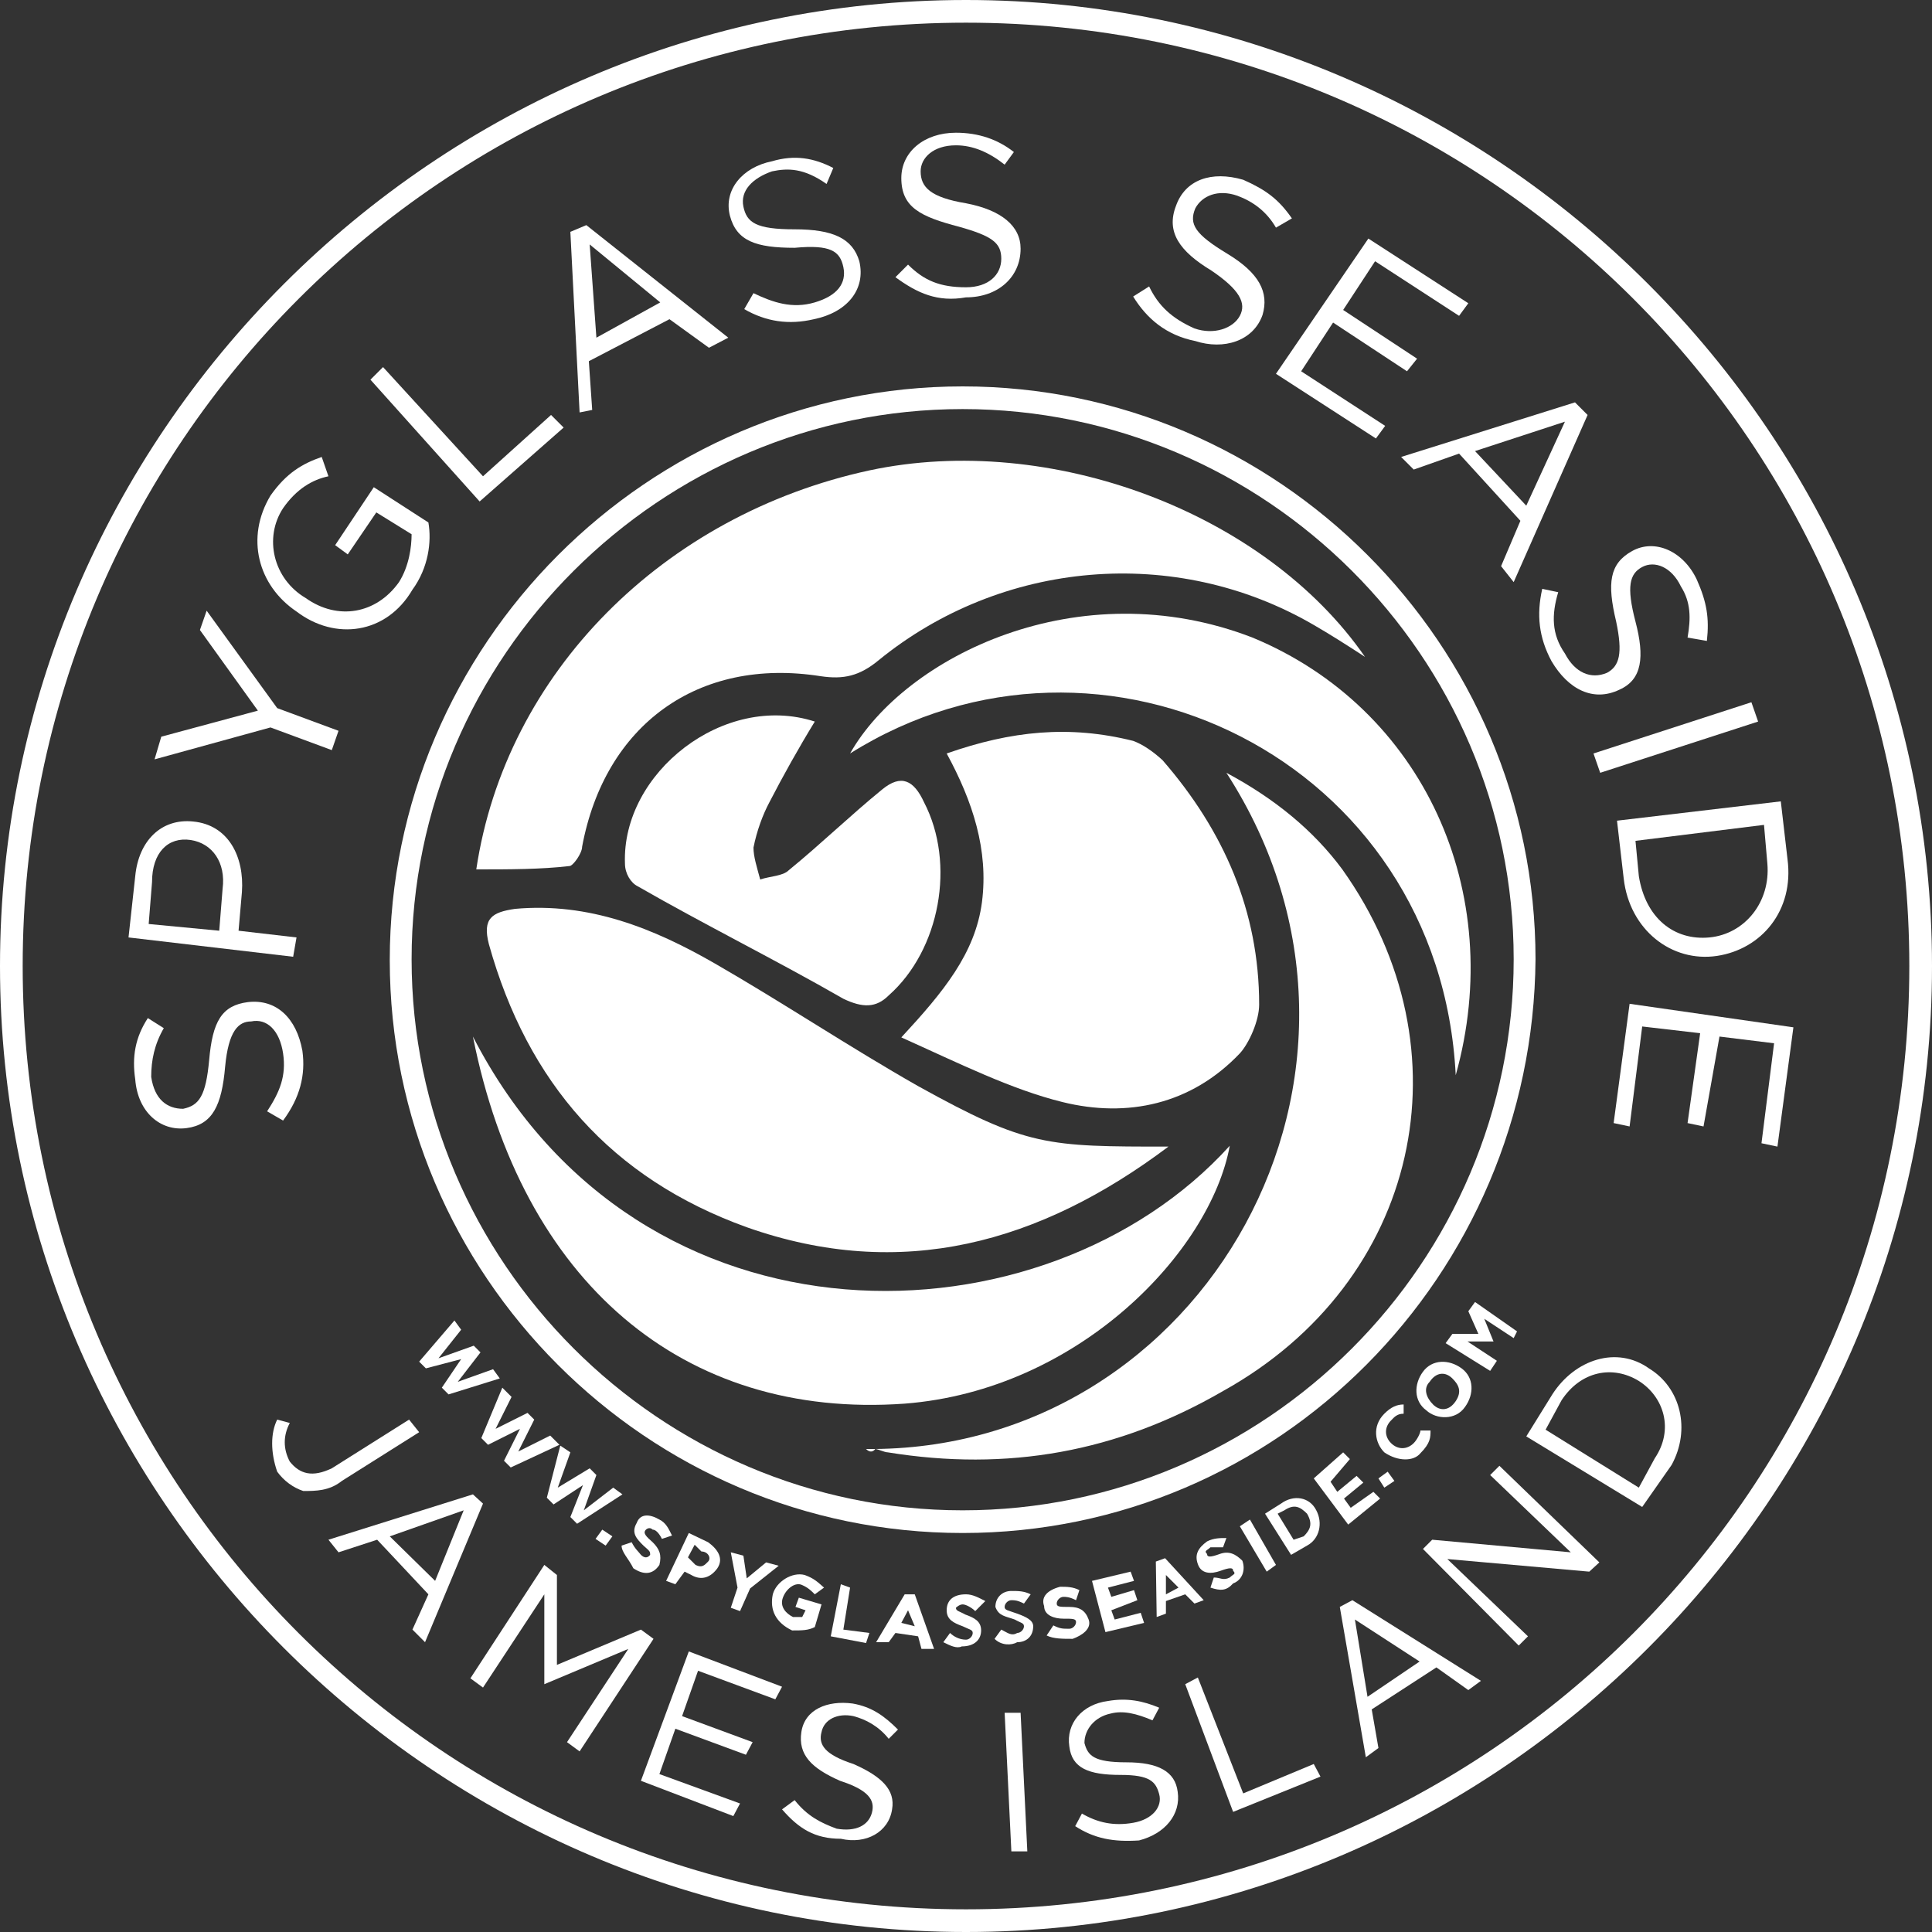 <?xml version="1.0" encoding="UTF-8"?>
<!-- Generator: Adobe Illustrator 28.2.0, SVG Export Plug-In . SVG Version: 6.00 Build 0)  -->
<svg xmlns="http://www.w3.org/2000/svg" xmlns:xlink="http://www.w3.org/1999/xlink" version="1.1" id="Layer_1" x="0px" y="0px" width="230px" height="230px" viewBox="0 0 230 230" style="enable-background:new 0 0 230 230;" xml:space="preserve">
<rect x="0" y="0" width="230" height="230" fill="#333333" stroke="none"/>
<style type="text/css">
	.st0{fill:#FFFFFF;}
</style>
<g>
	<path class="st0" d="M56.7,103.5C60.2,80.1,79,61.3,103.5,56c21.5-4.6,47.1,5,59,22.2c-2.3-1.5-4.2-2.7-6.1-3.8   c-16.5-9.6-37.2-7.7-51.8,4.2c-2.3,1.9-4.2,2.3-6.9,1.9c-14.6-2.3-25.7,5.8-28.4,20.3c0,0.8-1.1,2.3-1.5,2.3   C64.4,103.5,60.6,103.5,56.7,103.5"></path>
	<path class="st0" d="M139.1,136.5c-15.3,11.5-31.8,16.1-50.2,9.6c-16.1-5.8-26.1-17.2-30.7-33.7c-0.8-3.1,0.4-3.8,3.1-4.2   c8.8-0.8,16.5,2.3,23.8,6.5c8,4.6,16.1,10,24.2,14.6C122.3,136.5,124.6,136.5,139.1,136.5"></path>
	<path class="st0" d="M112.7,89.7c7.7-2.7,14.6-3.4,22.2-1.5c1.1,0.4,2.3,1.2,3.5,2.3c7.3,8.4,11.5,18,11.5,29.1   c0,1.9-1.2,4.6-2.3,5.8c-5.8,6.1-13.4,7.7-21.1,5.8c-6.1-1.5-12.3-4.6-19.2-7.7c5-5.4,8.8-10,9.6-16.1   C117.7,101.2,115.8,95.4,112.7,89.7"></path>
	<path class="st0" d="M103.1,172.5c40.2,0.4,65.9-44.9,42.9-80.5c5.8,3.1,10.4,6.9,13.8,11.5c15.3,21.5,9.2,49.1-14.2,62.1   c-12.6,7.3-25.7,9.6-39.9,7.3c-0.4,0-1.2-0.4-1.5-0.4C103.9,172.9,103.5,172.9,103.1,172.5"></path>
	<path class="st0" d="M56.3,123.4c19.9,38.7,68.2,37.2,90.1,13c-2.3,12.6-18,29.1-38.7,30.7C81.3,169,62.1,152.6,56.3,123.4"></path>
	<path class="st0" d="M173.3,128c-1.9-37.6-42.2-57.1-72.1-38.3c6.5-11.5,27.2-21.8,47.9-13.8C169.4,84.3,179.4,106.2,173.3,128"></path>
	<path class="st0" d="M97,85.9c-1.9,3.1-3.8,6.5-5.4,9.6c-0.8,1.5-1.5,3.4-1.9,5.4c0,1.1,0.4,2.3,0.8,3.8c1.2-0.4,2.7-0.4,3.4-1.1   c3.8-3.1,7.3-6.5,11.1-9.6c2.3-1.9,3.8-1.1,5,1.5c3.8,7.3,1.9,17.6-4.2,23c-1.5,1.5-3.1,1.5-5.4,0.4c-8-4.6-16.5-8.8-24.5-13.4   c-0.8-0.4-1.5-1.5-1.5-2.7C74,92,86.2,82.4,97,85.9"></path>
	<path class="st0" d="M114.6,182.5c-37.6,0-68.2-30.7-68.2-68.2S77.1,46,114.6,46s68.2,30.7,68.2,68.2   C182.5,151.8,152.2,182.5,114.6,182.5z M114.6,48.7c-36,0-65.6,29.5-65.6,65.5s29.5,65.6,65.6,65.6s65.6-29.5,65.6-65.6   S150.6,48.7,114.6,48.7z"></path>
	<g>
		<path class="st0" d="M33.7,133.4l-1.9-1.1c1.5-2.3,2.3-4.2,1.9-6.9c-0.4-2.7-1.9-4.2-3.8-3.8l0,0c-1.5,0-2.7,1.1-3.1,5.4    c-0.4,4.6-1.5,6.9-4.6,7.3l0,0c-3.1,0.4-5.8-1.9-6.1-5.8c-0.4-2.7,0-5,1.5-7.3l1.9,1.2c-1.1,1.9-1.5,3.8-1.5,5.8    c0.4,2.7,1.9,3.8,3.8,3.8l0,0c1.9-0.4,2.7-1.5,3.1-5.8c0.4-4.6,1.5-6.5,4.6-6.9l0,0c3.4-0.4,5.8,1.9,6.5,5.8    C36.4,128,35.7,130.7,33.7,133.4z"></path>
		<path class="st0" d="M15.3,111.6l0.8-7.3c0.4-4.2,3.1-6.9,6.9-6.5l0,0c4.2,0.4,6.1,4.2,5.8,8.4l-0.4,4.6l6.9,0.8l-0.4,2.3    L15.3,111.6z M26.5,105.8c0.4-3.1-1.2-5.4-3.8-5.8l0,0c-2.7-0.4-4.6,1.5-4.6,5l-0.4,5l8.4,0.8L26.5,105.8z"></path>
		<path class="st0" d="M32.2,86.6l-13.8,3.8l0.8-2.7l11.5-3.1l-6.9-9.6l0.8-2.3L33,84.3l7.3,2.7l-0.8,2.3L32.2,86.6z"></path>
		<path class="st0" d="M35.3,72.8L35.3,72.8c-4.6-3.1-6.1-8.8-3.1-13.8c1.9-2.7,3.8-3.8,6.1-4.6l0.8,2.3c-1.9,0.4-3.8,1.5-5.4,3.8    c-2.3,3.5-1.2,8.4,2.7,10.7l0,0c3.8,2.7,8.4,1.9,11.1-1.9c1.2-1.9,1.5-4.2,1.5-5.7L44.8,61l-3.4,5l-1.5-1.1l4.6-6.9l6.5,4.2    c0.4,2.3,0,5.4-1.9,8C46,75.5,39.9,76.3,35.3,72.8z"></path>
		<path class="st0" d="M44.1,45.2l1.5-1.5l11.9,13l8.1-7.3l1.5,1.5l-10,8.8L44.1,45.2z"></path>
		<path class="st0" d="M67.9,27.6l1.9-0.8l16.9,13.4l-2.3,1.2L79.7,38l-9.6,5l0.4,5.8L69,49.1L67.9,27.6z M78.6,36l-8.4-6.9    l0.8,11.1L78.6,36z"></path>
		<path class="st0" d="M88.6,36.8l1.1-1.9C92,36,94.3,36.8,97,36c2.7-0.8,3.8-2.3,3.4-4.2l0,0c-0.4-1.9-1.5-2.7-5.8-2.3    c-4.6,0-6.9-0.8-7.7-3.8l0,0c-0.8-3.1,1.5-5.8,5-6.5c2.7-0.8,5-0.4,7.3,0.8l-0.8,1.9c-2.7-1.9-4.6-1.9-6.5-1.5    c-2.3,0.8-3.8,2.3-3.4,4.2l0,0c0.4,1.9,1.5,2.7,6.1,2.7c4.6,0,6.9,1.1,7.7,3.8l0,0c0.8,3.4-1.5,6.1-5.4,6.9    C93.9,38.7,91.2,38.3,88.6,36.8z"></path>
		<path class="st0" d="M106.6,33l1.5-1.5c1.9,1.9,3.8,2.7,6.9,2.7c2.7,0,4.2-1.5,4.2-3.4l0,0c0-1.9-1.1-2.7-5-3.8    c-4.6-1.2-6.9-2.3-6.9-5.8l0,0c0-3.1,2.7-5.4,6.5-5.4c2.7,0,5,0.8,6.9,2.3l-1.1,1.5c-1.9-1.5-3.8-2.3-5.8-2.3    c-2.7,0-4.2,1.5-4.2,3.1l0,0c0,1.9,1.2,3.1,5.4,3.8c4.2,0.8,6.5,2.7,6.5,5.4l0,0c0,3.4-2.7,5.8-6.5,5.8    C111.6,36,109.2,34.9,106.6,33z"></path>
		<path class="st0" d="M134.9,35.3l1.9-1.2c1.1,2.3,2.7,3.8,5.4,5c2.3,0.8,4.6,0,5.4-1.5l0,0c0.8-1.5,0-3.1-3.4-5.4    c-3.8-2.3-5.4-4.6-4.2-7.7l0,0c1.1-3.1,4.2-4.2,8-3.1c2.7,1.2,4.2,2.3,5.8,4.6l-1.9,1.1c-1.1-1.9-2.7-3.1-4.6-3.8    c-2.3-0.8-4.2,0-5,1.5l0,0c-0.8,1.9,0,3.1,3.8,5.4c3.8,2.3,5,4.6,4.2,7.3l0,0c-1.1,3.1-4.6,4.2-8,3.1    C138.8,39.9,136.5,37.9,134.9,35.3z"></path>
		<path class="st0" d="M162.9,28.4l11.9,7.7l-1.1,1.5l-10-6.5l-3.8,5.8l8.8,5.8l-1.2,1.5l-8.8-5.8l-3.8,5.8l10,6.5l-1.1,1.5    l-11.9-7.7L162.9,28.4z"></path>
		<path class="st0" d="M187.5,47.9l1.5,1.5l-8.8,19.9l-1.5-1.9l2.3-5.4l-7.3-8l-5.4,1.9l-1.5-1.5L187.5,47.9z M181.7,60.2l4.6-10    l-10.7,3.5L181.7,60.2z"></path>
		<path class="st0" d="M183.6,70.1l1.9,0.4c-0.8,2.7-0.8,5,0.8,7.3c1.2,2.3,3.1,3.1,5,2.3l0,0c1.5-0.8,1.9-2.3,1.1-6.1    c-1.1-4.6-0.8-6.9,1.9-8.4l0,0c2.7-1.5,6.1,0,7.7,3.4c1.2,2.7,1.5,4.6,1.2,7.3l-2.3-0.4c0.4-2.3,0.4-4.2-0.8-6.1    c-1.1-2.3-3.1-3.1-4.6-2.3l0,0c-1.5,0.8-1.9,2.3-0.8,6.5c1.1,4.2,0.8,6.9-1.9,8.1l0,0c-3.1,1.5-6.1,0-8.1-3.4    C183.2,75.9,182.9,73.2,183.6,70.1z"></path>
		<path class="st0" d="M208.5,83.6l0.8,2.3L190.5,92l-0.8-2.3L208.5,83.6z"></path>
		<path class="st0" d="M212,95.4l0.8,6.9c0.8,6.1-3.1,10.7-8.4,11.5l0,0c-5.4,0.8-10.4-3.1-11.1-9.2l-0.8-6.9L212,95.4z     M195.1,104.3c0.8,5,4.2,7.7,8.4,7.3l0,0c4.2-0.4,7.3-4.2,6.9-8.8l-0.4-4.6l-15.3,1.9L195.1,104.3z"></path>
		<path class="st0" d="M213.5,122.3l-1.9,14.2l-1.9-0.4l1.5-11.9l-6.5-0.8l-1.9,10.7l-1.9-0.4l1.5-10.7l-6.9-0.8l-1.5,11.9l-1.9-0.4    l1.9-14.2L213.5,122.3z"></path>
	</g>
	<g>
		<path class="st0" d="M33,169l1.5,0.4c-0.8,1.5-0.8,3.1,0,4.6c1.2,1.5,2.7,1.9,5,0.8l9.2-5.8l1.2,1.5l-9.2,5.8    c-1.5,1.2-3.1,1.2-4.6,1.2c-1.2-0.4-2.3-1.2-3.1-2.3C32.2,172.9,32.2,170.6,33,169z"></path>
		<path class="st0" d="M56.3,177.9l1.2,1.1l-6.9,16.5l-1.5-1.5l1.9-4.2l-6.1-6.5l-4.6,1.5l-1.2-1.5L56.3,177.9z M51.8,188.2l3.4-8.4    l-8.8,3.1L51.8,188.2z"></path>
		<path class="st0" d="M64.8,186.3l1.5,1.2v10.7l10-4.2l1.5,1.1L69,208.5l-1.5-1.1l7.3-11.1l-10,4.2l0,0v-10.7l-7.3,11.1l-1.5-1.1    L64.8,186.3z"></path>
		<path class="st0" d="M82,196.6l11.1,4.2l-0.8,1.5l-9.2-3.4l-1.9,5.4l8.4,3.1l-0.8,1.5l-8.4-3.1l-1.9,5.4l9.6,3.5l-0.8,1.5    L76.3,212L82,196.6z"></path>
		<path class="st0" d="M93.1,215.4l1.5-1.1c1.5,1.9,3.1,2.7,5,3.4c2.3,0.4,3.8-0.4,4.2-1.9l0,0c0.4-1.5-0.4-2.7-3.8-3.8    c-3.4-1.5-5-3.1-4.6-5.8l0,0c0.4-2.7,3.1-3.8,6.1-3.4c2.3,0.4,3.8,1.5,5.4,3.1l-1.1,1.1c-1.2-1.5-2.7-2.3-4.2-2.7    c-1.9-0.4-3.5,0.4-3.8,1.9l0,0c-0.4,1.5,0.4,2.7,3.8,3.8c3.4,1.5,5,3.1,4.6,5.4l0,0c-0.4,2.7-3.1,4.2-6.1,3.5    C97,218.9,95.1,217.7,93.1,215.4z"></path>
		<path class="st0" d="M119.6,203.9h1.9l0.8,16.5h-1.9L119.6,203.9z"></path>
		<path class="st0" d="M128,217.4l0.8-1.5c1.9,1.1,3.8,1.5,6.1,1.1c2.3-0.4,3.5-1.9,3.1-3.4l0,0c-0.4-1.5-1.1-2.3-4.6-2.3    c-3.8,0-5.8-0.8-6.1-3.4l0,0c-0.4-2.7,1.5-5,4.6-5.4c2.3-0.4,4.2,0,6.1,0.8l-0.8,1.5c-1.9-0.8-3.5-1.2-5-0.8    c-1.9,0.4-3.1,1.9-3.1,3.5l0,0c0.4,1.5,1.1,2.3,5,2.3c3.8,0,5.8,1.1,6.1,3.5l0,0c0.4,2.7-1.5,5-4.6,5.8    C132.6,219.3,130.3,218.9,128,217.4z"></path>
		<path class="st0" d="M141.1,200.5l1.5-0.8l5.4,13.8l8.4-3.5l0.8,1.5l-10.4,4.2L141.1,200.5z"></path>
		<path class="st0" d="M159.5,191.3l1.5-0.8l15.3,9.6l-1.5,1.1l-3.8-2.7l-7.7,5l0.8,4.6l-1.5,1.1L159.5,191.3z M169,197.8l-7.7-5    l1.5,9.2L169,197.8z"></path>
		<path class="st0" d="M169.4,184.4l1.1-1.1l16.5,1.5l-9.6-9.2l1.1-1.1l11.9,11.5l-1.2,1.1l-16.9-1.5l9.6,9.2l-1.1,1.1L169.4,184.4z    "></path>
		<path class="st0" d="M181.7,171l3.1-5c2.7-4.2,7.7-5.8,11.5-3.1l0,0c3.8,2.3,5,7.3,2.7,11.5l-3.5,5L181.7,171z M197,173.6    c2.3-3.4,1.1-7.3-1.9-9.2l0,0c-3.1-1.9-6.9-1.2-9.2,2.3l-1.9,3.5l11.1,6.9L197,173.6z"></path>
	</g>
	<path class="st0" d="M115,230C51.8,230,0,178.2,0,115S51.8,0,115,0s115,51.8,115,115S178.2,230,115,230z M115,2.7   C52.9,2.7,2.7,52.9,2.7,115S52.9,227.3,115,227.3S227.3,177.1,227.3,115S177.1,2.7,115,2.7z"></path>
	<g>
		<path class="st0" d="M54.1,157.2l0.8,1.1l-2.7,3.4l4.2-1.5l0.8,0.8l-2.7,3.5l4.2-1.5l0.8,1.1l-6.1,1.9l-0.8-0.8l2.3-3.4l-4.2,1.1    l-0.8-0.8L54.1,157.2z"></path>
		<path class="st0" d="M59.8,165.2l1.1,1.1l-1.9,3.8l3.8-1.9l0.8,0.8l-1.9,3.8l3.8-1.9l1.1,1.1l-5.8,2.7l-0.8-0.8l1.9-3.8l-3.8,1.9    l-0.8-0.8L59.8,165.2z"></path>
		<path class="st0" d="M66.7,172.1l1.2,0.8l-1.5,4.2l3.8-2.3l0.8,0.8l-1.5,4.2l3.5-2.7l1.1,0.8l-5.4,3.5l-0.8-0.8l1.5-3.8l-3.5,2.3    l-0.8-0.8L66.7,172.1z"></path>
		<path class="st0" d="M71.7,182.1l1.2,0.8l-0.8,1.1l-1.2-0.8L71.7,182.1z"></path>
		<path class="st0" d="M74,184l1.2-0.4c0.4,0.8,0.8,1.1,1.1,1.5c0.4,0.4,0.8,0.4,1.1,0l0,0c0-0.4,0-0.4-0.8-1.1    c-0.8-0.8-1.5-1.5-0.8-2.7l0,0c0.4-1.1,1.5-1.1,2.7-0.4c0.8,0.4,1.1,1.1,1.5,1.9l-1.2,0.4c-0.4-0.8-0.8-1.1-1.1-1.1    c-0.4-0.4-0.8,0-0.8,0l0,0c-0.4,0.4,0,0.8,0.8,1.5c0.8,0.8,1.1,1.5,0.8,2.7l0,0c-0.8,1.2-1.9,1.2-3.1,0.4    C74.8,185.5,74,184.8,74,184z"></path>
		<path class="st0" d="M82,182.5l2.3,1.1c1.1,0.8,1.9,1.9,1.1,3.1l0,0c-0.8,1.1-1.9,1.5-3.1,0.8l-0.8-0.4l-1.1,1.5l-1.1-0.4    L82,182.5z M82.8,186.3c0.8,0.4,1.1,0,1.5-0.4l0,0c0.4-0.4,0-1.2-0.8-1.2l-0.8-0.8l-0.8,1.5L82.8,186.3z"></path>
		<path class="st0" d="M87.8,189l-0.8-4.2l1.5,0.4l0.4,2.7l2.3-1.9l1.5,0.4l-3.4,2.7l-1.2,2.7l-1.1-0.4L87.8,189z"></path>
		<path class="st0" d="M92,189.8L92,189.8c0.4-1.5,2.3-2.7,3.8-2.3c1.1,0.4,1.5,0.8,2.3,1.5l-1.1,0.8c-0.4-0.4-0.8-0.8-1.5-1.1    c-0.8-0.4-1.9,0.4-2.3,1.5l0,0c-0.4,1.1,0.4,1.9,1.2,2.3c0.4,0,0.8,0,1.1,0l0.4-0.8l-1.2-0.4l0.4-1.1l2.7,0.8l-0.8,2.7    c-0.8,0.4-1.5,0.4-2.7,0.4C92.4,193.2,91.6,191.7,92,189.8z"></path>
		<path class="st0" d="M100.1,188.6l1.1,0.4l-0.8,5l3.1,0.4l-0.4,1.2l-4.2-0.8L100.1,188.6z"></path>
		<path class="st0" d="M107.7,189.8h1.2l2.3,6.5h-1.5l-0.4-1.5l-2.7-0.4l-0.8,1.1h-1.5L107.7,189.8z M108.9,193.6l-0.8-1.9l-0.8,1.5    L108.9,193.6z"></path>
		<path class="st0" d="M112.3,195.5l0.8-1.1c0.4,0.4,1.1,0.8,1.9,0.8c0.4,0,0.8-0.4,0.8-0.8l0,0c0-0.4-0.4-0.4-1.2-0.8    c-1.1-0.4-1.9-0.8-1.9-1.9l0,0c0-1.2,0.8-1.9,2.3-1.9c0.8,0,1.5,0.4,2.3,0.8l-1.2,1.2c-0.4-0.4-1.1-0.8-1.5-0.8    c-0.4,0-0.8,0.4-0.8,0.4l0,0c0,0.4,0.4,0.4,1.1,0.8c1.1,0.4,1.9,0.8,1.9,1.9l0,0c0,1.1-0.8,1.9-2.3,1.9    C113.9,196.3,113.1,195.9,112.3,195.5z"></path>
		<path class="st0" d="M118.4,195.1l0.8-1.1c0.8,0.4,1.2,0.8,1.9,0.4c0.4,0,0.8-0.4,0.8-0.8l0,0c0-0.4-0.4-0.4-1.1-0.8    c-1.1-0.4-1.9-0.4-2.3-1.5l0,0c0-1.1,0.8-1.9,1.9-1.9c0.8,0,1.5,0,2.3,0.4l-0.8,1.1c-0.8-0.4-1.1-0.4-1.5-0.4    c-0.4,0-0.8,0.4-0.8,0.8l0,0c0,0.4,0.4,0.4,1.5,0.8c1.1,0.4,1.9,0.8,1.9,1.5l0,0c0,1.2-0.8,1.9-1.9,1.9    C120.4,195.9,119.2,195.9,118.4,195.1z"></path>
		<path class="st0" d="M124.6,194.7l0.8-1.2c0.8,0.4,1.1,0.4,1.9,0.4c0.4,0,0.8-0.4,0.8-0.8l0,0c0-0.4-0.4-0.4-1.5-0.4    c-1.1,0-2.3-0.4-2.3-1.5l0,0c-0.4-1.1,0.4-1.9,1.9-2.3c0.8,0,1.5,0,2.3,0.4l-0.4,1.2c-0.8-0.4-1.2-0.4-1.5-0.4    c-0.4,0-0.8,0.4-0.8,0.8l0,0c0,0.4,0.4,0.4,1.5,0.4c1.2,0,1.9,0.4,2.3,1.5l0,0c0.4,1.1-0.8,1.9-1.9,2.3    C126.5,195.1,125.4,195.1,124.6,194.7z"></path>
		<path class="st0" d="M130,188.2l4.6-1.1l0.4,1.1l-3.1,0.8l0.4,1.1l2.7-0.8l0.4,1.2l-3.1,1.2l0.4,1.1l3.1-0.8l0.4,1.2l-4.6,1.1    L130,188.2z"></path>
		<path class="st0" d="M137.6,185.9l1.1-0.4l4.6,5l-1.1,0.4l-1.1-1.1l-2.3,0.8v1.5l-1.1,0.4L137.6,185.9z M140.3,189l-1.5-1.5v2.3    L140.3,189z"></path>
		<path class="st0" d="M144.1,189l0.4-1.2c0.8,0,1.1,0.4,1.9,0c0.4-0.4,0.8-0.4,0.4-0.8l0,0c0-0.4-0.4-0.4-1.5,0    c-1.1,0.4-2.3,0.4-2.7-0.8l0,0c-0.4-1.1,0-1.9,1.1-2.7c0.8-0.4,1.5-0.4,2.3-0.4l-0.4,1.1c-0.8,0-1.1,0-1.5,0    c-0.4,0.4-0.8,0.4-0.4,0.8l0,0c0,0.4,0.4,0.4,1.5,0c1.1-0.4,1.9,0,2.7,0.8l0,0c0.4,1.1,0,2.3-1.1,2.7    C146,189.4,145.3,189.4,144.1,189z"></path>
		<path class="st0" d="M147.6,181.7l1.2-0.8l3.1,5.4l-1.1,0.8L147.6,181.7z"></path>
		<path class="st0" d="M150.6,180.2l1.9-1.2c1.5-1.1,3.4-0.8,4.2,0.8l0,0c0.8,1.5,0.4,3.4-1.1,4.2l-1.9,1.1L150.6,180.2z     M155.2,182.9c0.8-0.8,1.1-1.5,0.4-2.7l0,0c-0.8-0.8-1.5-1.2-2.7-0.4l-0.8,0.4l1.9,3.1L155.2,182.9z"></path>
		<path class="st0" d="M156.4,176l3.5-3.1l0.8,0.8l-2.3,2.7l0.8,1.2l2.3-1.9l0.8,0.8l-2.3,1.9l0.8,1.1l2.7-1.9l0.8,0.8l-3.8,3.1    L156.4,176z"></path>
		<path class="st0" d="M164.1,176l1.1-0.8l0.8,1.1l-1.2,0.8L164.1,176z"></path>
		<path class="st0" d="M164.8,172.9L164.8,172.9c-1.1-1.1-1.5-3.1,0-4.6c0.8-0.8,1.5-1.1,2.3-1.1v1.1c-0.8,0-1.1,0.4-1.5,0.8    c-0.8,0.8-0.8,1.9,0,2.7l0,0c0.8,0.8,1.9,0.8,2.7,0c0.4-0.4,0.8-1.2,0.8-1.5h1.2c0,0.8,0,1.5-1.2,2.7    C168.3,174,166.4,174,164.8,172.9z"></path>
		<path class="st0" d="M169.8,167.9L169.8,167.9c-1.5-1.1-1.5-3.1-0.4-4.6c1.1-1.5,3.1-1.5,4.6-0.4l0,0c1.5,1.1,1.5,3.1,0.4,4.6    C173.3,169.1,171,169,169.8,167.9z M172.9,164.1L172.9,164.1c-0.8-0.8-1.9-0.8-2.7,0.4c-0.8,0.8-0.4,1.9,0.4,2.7l0,0    c0.8,0.8,1.9,0.8,2.7-0.4S173.6,164.8,172.9,164.1z"></path>
		<path class="st0" d="M172.1,159.9l0.8-1.1h3.1l-1.2-2.7l0.8-1.1l5,3.5l-0.4,0.8l-3.5-2.3l1.1,2.7l0,0h-3.1l3.5,2.3l-0.8,1.2    L172.1,159.9z"></path>
	</g>
</g>
</svg>
